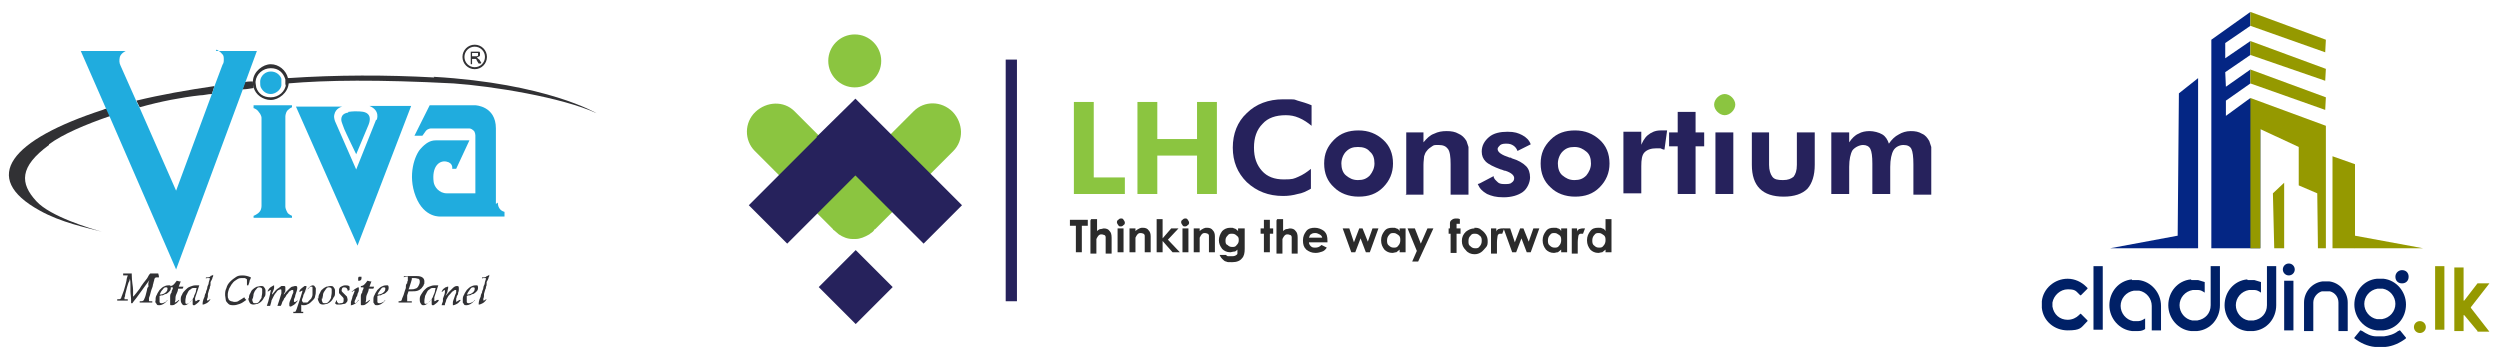 <?xml version="1.0" encoding="UTF-8"?> <svg xmlns="http://www.w3.org/2000/svg" id="Layer_1" data-name="Layer 1" viewBox="0 0 377.6 54.3"><defs><style> .cls-1 { fill: #20acde; } .cls-1, .cls-2, .cls-3, .cls-4, .cls-5, .cls-6, .cls-7, .cls-8 { stroke-width: 0px; } .cls-2 { fill: #042684; } .cls-2, .cls-5, .cls-7 { fill-rule: evenodd; } .cls-3 { fill: #2b2b2b; } .cls-9 { fill: none; stroke-width: .3px; } .cls-9, .cls-10 { stroke: #313134; stroke-miterlimit: 10; } .cls-4 { fill: #26225c; } .cls-5 { fill: #959900; } .cls-6 { fill: #8bc540; } .cls-7 { fill: #002066; } .cls-8, .cls-10 { fill: #313134; } .cls-10 { stroke-width: 0px; } </style></defs><g><circle class="cls-6" cx="129.1" cy="9.2" r="4"></circle><path class="cls-6" d="M143.9,16.9c-1.7-1.7-4.3-1.7-5.9-.1l-9,9-9-9c-1.6-1.6-4.2-1.5-5.9.1s-1.7,4.3-.1,5.9l11.8,11.8c0,0,0,.1.2.2.2.2.5.4.7.6.6.4,1.3.7,2.1.7,0,0,.2,0,.2,0,0,0,.2,0,.2,0,.7,0,1.4-.3,2.1-.7.2-.2.5-.3.7-.6s0-.1.2-.2l11.8-11.8c1.6-1.6,1.5-4.2-.1-5.9Z"></path><polygon class="cls-4" points="145.3 31 135 20.7 135 20.7 129.2 14.9 129.2 14.9 129.2 14.9 123.3 20.7 123.4 20.7 113.1 31 118.9 36.8 129.2 26.5 139.5 36.8 145.3 31"></polygon><rect class="cls-4" x="125.3" y="39.4" width="7.9" height="7.9" transform="translate(7.2 104.1) rotate(-45)"></rect><rect class="cls-4" x="151.9" y="9" width="1.7" height="36.5"></rect><g><path class="cls-6" d="M162.2,29.3v-13.9h3v11.4h4.7v2.5h-7.7Z"></path><path class="cls-6" d="M171.8,29.3v-13.9h3v5.6h6v-5.6h3v13.9h-3v-5.8h-6v5.8h-3Z"></path><path class="cls-4" d="M198.1,19c-.6-.5-1.2-.9-1.9-1.2s-1.3-.4-2-.4c-1.5,0-2.7.4-3.5,1.3-.9.9-1.3,2.1-1.3,3.6s.4,2.6,1.2,3.5c.8.9,1.9,1.3,3.3,1.3s1.5-.1,2.2-.4,1.3-.7,1.9-1.2v3c-.7.4-1.3.7-2,.8-.7.2-1.4.3-2.2.3-2.2,0-4-.7-5.5-2.1-1.4-1.4-2.1-3.1-2.1-5.2s.7-3.9,2.1-5.2c1.4-1.4,3.3-2.1,5.5-2.1s1.5,0,2.2.2,1.4.4,2.1.7v3Z"></path><path class="cls-4" d="M210.4,24.7c0,1.4-.5,2.6-1.5,3.6s-2.2,1.4-3.7,1.4-2.8-.5-3.7-1.4c-1-.9-1.5-2.1-1.5-3.6s.5-2.6,1.5-3.6,2.2-1.4,3.7-1.4,2.7.5,3.7,1.4c1,.9,1.5,2.1,1.5,3.6ZM207.6,24.7c0-.8-.2-1.4-.7-1.8-.4-.5-1-.7-1.8-.7s-1.3.2-1.8.7c-.4.4-.7,1.1-.7,1.8s.2,1.4.7,1.8,1,.7,1.8.7,1.3-.2,1.8-.7c.4-.5.7-1.1.7-1.8Z"></path><path class="cls-4" d="M212.4,29.3v-9.3h2.6v1.5c.5-.6,1-1.1,1.6-1.3.6-.3,1.2-.4,1.9-.4s1.3.1,1.8.4c.5.2.9.6,1.2,1.1.1.3.2.6.3.9,0,.3,0,.8,0,1.5v5.7h-2.7v-4.6c0-1.1-.1-1.9-.4-2.3-.3-.4-.7-.6-1.4-.6s-.7,0-1,.2c-.3.2-.6.4-.8.7-.2.2-.3.5-.4.8,0,.3-.1.7-.1,1.3v4.5h-2.7Z"></path><path class="cls-4" d="M223.5,27.7l2.1-1.1c0,.4.3.6.6.9s.7.3,1.1.3.8,0,1-.2c.3-.2.4-.4.4-.7,0-.4-.4-.8-1.3-1.1-.3,0-.5-.2-.7-.2-1.1-.4-1.9-.8-2.3-1.2-.4-.4-.6-.9-.6-1.5,0-.9.4-1.6,1.1-2.2.7-.6,1.7-.8,2.8-.8s1.6.2,2.2.5c.6.3,1.1.8,1.3,1.4l-2,1c-.1-.3-.3-.6-.6-.8-.3-.2-.6-.3-1-.3s-.7,0-1,.2c-.2.2-.4.4-.4.6,0,.5.6.9,1.8,1.3.1,0,.3,0,.3.1,1,.3,1.7.7,2.2,1.2.4.4.6,1,.6,1.7s-.4,1.7-1.1,2.2c-.7.5-1.7.8-2.9.8s-1.8-.2-2.5-.5c-.7-.4-1.1-.8-1.4-1.5Z"></path><path class="cls-4" d="M243.1,24.7c0,1.4-.5,2.6-1.5,3.6s-2.2,1.4-3.7,1.4-2.8-.5-3.7-1.4c-1-.9-1.5-2.1-1.5-3.6s.5-2.6,1.5-3.6c1-1,2.2-1.4,3.7-1.4s2.7.5,3.7,1.4c1,.9,1.5,2.1,1.5,3.6ZM240.3,24.7c0-.8-.2-1.4-.7-1.8s-1-.7-1.8-.7-1.3.2-1.8.7c-.4.4-.7,1.1-.7,1.8s.2,1.4.7,1.8,1,.7,1.8.7,1.3-.2,1.8-.7c.4-.5.7-1.1.7-1.8Z"></path><path class="cls-4" d="M247.7,22.4c.3-.9.7-1.6,1.2-2,.5-.4,1.1-.7,1.9-.7s.5,0,.8,0c0,0,.1,0,.2,0l-.4,2.9c-.2,0-.4-.1-.6-.2-.2,0-.4,0-.6,0-.8,0-1.4.2-1.8.6-.4.4-.5,1.1-.5,2.1v4.1h-2.7v-9.3h2.7v2.4Z"></path><path class="cls-4" d="M253.4,29.3v-7.2h-1.3v-2.1h1.3v-3.1h2.7v3.1h1.3v2.1h-1.3v7.2h-2.7Z"></path><path class="cls-4" d="M259.1,29.3v-9.3h2.7v9.3h-2.7Z"></path><path class="cls-4" d="M267.2,20v4.9c0,.8.2,1.4.5,1.8.3.4.8.5,1.6.5s1.2-.2,1.6-.5c.3-.4.5-.9.5-1.8v-4.9h2.7v4.9c0,1.6-.4,2.8-1.1,3.6-.8.8-2,1.2-3.6,1.2s-2.8-.4-3.6-1.2c-.8-.8-1.2-2-1.2-3.6v-4.9h2.7Z"></path><path class="cls-4" d="M279.3,29.3h-2.7v-9.3h2.7v1.5c.4-.6.9-1.1,1.4-1.3.5-.3,1.1-.4,1.7-.4s1.4.2,1.9.5c.5.3.8.8,1,1.4.4-.6.9-1.1,1.5-1.4.5-.3,1.1-.5,1.8-.5s1.2.1,1.7.4c.5.2.8.6,1.1,1.1.1.3.2.6.3.9,0,.3,0,.8,0,1.5v5.7h-2.7v-4.6c0-1.1-.1-1.9-.3-2.3-.2-.4-.6-.6-1.2-.6s-1.2.3-1.5.8c-.3.5-.5,1.4-.5,2.5v4.1h-2.7v-4.6c0-1.1-.1-1.8-.3-2.2s-.6-.6-1.1-.6-1.2.3-1.6.8c-.3.5-.5,1.4-.5,2.5v4.1Z"></path></g><path class="cls-6" d="M258.9,15.8c0-.4.2-.8.5-1.1.3-.3.7-.5,1.1-.5s.8.2,1.1.5c.3.3.5.7.5,1.1s-.2.8-.5,1.1c-.3.3-.7.5-1.1.5s-.8-.2-1.1-.5c-.3-.3-.5-.7-.5-1.1Z"></path><g><path class="cls-3" d="M161.6,33.2h2.7v.9h-.9v4h-.9v-4h-.9v-.9Z"></path><path class="cls-3" d="M164.8,33.1h.9v1.8c.2-.2.4-.3.5-.3.2,0,.4-.1.5-.1.4,0,.7.1.9.4.2.2.3.5.3,1v2.4h-.9v-1.6c0-.4,0-.7,0-.9,0-.1-.1-.3-.2-.3s-.2-.1-.4-.1-.3,0-.5.2c-.1.1-.2.3-.3.5,0,.1,0,.4,0,.7v1.5h-.9v-5Z"></path><path class="cls-3" d="M169.3,33c.2,0,.3,0,.4.2.1.1.2.3.2.4s0,.3-.2.4c-.1.1-.2.2-.4.2s-.3,0-.4-.2c-.1-.1-.2-.3-.2-.4s0-.3.2-.4c.1-.1.2-.2.4-.2ZM168.8,34.5h.9v3.6h-.9v-3.6Z"></path><path class="cls-3" d="M170.6,34.5h.9v.4c.2-.2.4-.3.6-.4s.3-.1.5-.1c.4,0,.7.1.9.4.2.2.3.5.3.9v2.4h-.9v-1.6c0-.4,0-.7,0-.9,0-.1-.1-.3-.2-.3,0,0-.2-.1-.4-.1s-.3,0-.5.2c-.1.1-.2.3-.3.5,0,.1,0,.4,0,.7v1.5h-.9v-3.6Z"></path><path class="cls-3" d="M174.7,33.1h.9v2.9l1.3-1.5h1.1l-1.6,1.7,1.8,1.9h-1.1l-1.5-1.7v1.7h-.9v-5Z"></path><path class="cls-3" d="M179,33c.2,0,.3,0,.4.2.1.1.2.3.2.4s0,.3-.2.4c-.1.1-.2.2-.4.2s-.3,0-.4-.2c-.1-.1-.2-.3-.2-.4s0-.3.2-.4c.1-.1.2-.2.4-.2ZM178.6,34.5h.9v3.6h-.9v-3.6Z"></path><path class="cls-3" d="M180.3,34.5h.9v.4c.2-.2.4-.3.6-.4s.3-.1.5-.1c.4,0,.7.1.9.4.2.2.3.5.3.9v2.4h-.9v-1.6c0-.4,0-.7,0-.9,0-.1-.1-.3-.2-.3,0,0-.2-.1-.4-.1s-.3,0-.5.2c-.1.1-.2.3-.3.5,0,.1,0,.4,0,.7v1.5h-.9v-3.6Z"></path><path class="cls-3" d="M187.1,34.5h.9v3.1c0,.6-.1,1.1-.4,1.4-.3.4-.8.6-1.5.6s-.7,0-.9-.1c-.2,0-.4-.2-.6-.4-.2-.2-.3-.4-.4-.6h1c0,.1.2.2.3.2.1,0,.3,0,.5,0s.4,0,.6-.1.3-.2.3-.3,0-.3,0-.6c-.2.2-.3.3-.5.3s-.4.1-.6.1c-.5,0-.9-.2-1.2-.5-.3-.4-.5-.8-.5-1.3s.2-1,.5-1.4c.3-.3.7-.5,1.2-.5s.4,0,.6.1c.2,0,.4.2.6.4v-.4ZM186.1,35.3c-.3,0-.5,0-.7.3-.2.2-.3.4-.3.7s0,.6.3.7c.2.2.4.3.7.3s.5,0,.7-.3c.2-.2.3-.4.3-.7s0-.5-.3-.7c-.2-.2-.4-.3-.7-.3Z"></path><path class="cls-3" d="M190.9,33.2h.9v1.3h.5v.8h-.5v2.8h-.9v-2.8h-.5v-.8h.5v-1.3Z"></path><path class="cls-3" d="M192.9,33.1h.9v1.8c.2-.2.4-.3.5-.3.2,0,.4-.1.5-.1.4,0,.7.1.9.4.2.2.3.5.3,1v2.4h-.9v-1.6c0-.4,0-.7,0-.9,0-.1-.1-.3-.2-.3s-.2-.1-.4-.1-.3,0-.5.2c-.1.1-.2.3-.3.5,0,.1,0,.4,0,.7v1.5h-.9v-5Z"></path><path class="cls-3" d="M200.6,36.6h-2.9c0,.3.2.5.3.6.2.2.4.2.7.2s.6-.1.9-.4l.8.4c-.2.3-.4.5-.7.6s-.6.2-1,.2c-.6,0-1-.2-1.4-.5-.4-.4-.5-.8-.5-1.4s.2-1,.5-1.4.8-.5,1.3-.5,1,.2,1.4.5c.4.4.5.8.5,1.5v.2ZM199.7,35.9c0-.2-.2-.4-.4-.5-.2-.1-.4-.2-.6-.2s-.5,0-.7.2c-.1,0-.2.2-.3.5h2Z"></path><path class="cls-3" d="M202.9,34.5h.9l.7,2.1.8-2.1h.5l.8,2,.7-2h.9l-1.3,3.6h-.6l-.8-2.1-.8,2.1h-.6l-1.3-3.6Z"></path><path class="cls-3" d="M211.4,34.5h.9v3.6h-.9v-.4c-.2.2-.4.3-.5.4-.2,0-.4.1-.6.1-.5,0-.9-.2-1.2-.5-.3-.4-.5-.8-.5-1.4s.2-1,.5-1.4c.3-.4.7-.5,1.2-.5s.4,0,.6.1c.2,0,.4.2.5.4v-.4ZM210.5,35.2c-.3,0-.5,0-.7.3-.2.2-.3.5-.3.8s0,.6.3.8c.2.2.4.3.7.3s.5,0,.7-.3c.2-.2.3-.5.3-.8s0-.6-.3-.8-.4-.3-.7-.3Z"></path><path class="cls-3" d="M212.8,34.5h.9l.9,2.3,1-2.3h.9l-2.3,5h-.9l.7-1.6-1.4-3.4Z"></path><path class="cls-3" d="M218.7,34.5h.3c0-.5,0-.8,0-.8,0-.2.1-.4.3-.5.1-.1.3-.2.6-.2s.4,0,.6.1v.7c-.1,0-.2,0-.3,0s-.2,0-.2,0c0,0,0,.1,0,.2v.5s.6,0,.6,0v.8h-.6v2.9h-.9v-2.9h-.3v-.8Z"></path><path class="cls-3" d="M222.7,34.4c.3,0,.7,0,1,.3.3.2.5.4.7.7s.3.6.3,1,0,.7-.3,1-.4.5-.7.7c-.3.2-.6.3-1,.3-.5,0-1-.2-1.3-.6-.4-.4-.6-.8-.6-1.4s.2-1,.6-1.4c.4-.3.8-.5,1.3-.5ZM222.8,35.3c-.3,0-.5,0-.7.3-.2.2-.3.4-.3.8s0,.6.3.8c.2.2.4.3.7.3s.5,0,.7-.3c.2-.2.3-.5.3-.8s0-.6-.3-.8c-.2-.2-.4-.3-.7-.3Z"></path><path class="cls-3" d="M225.2,34.5h.8v.5c0-.2.2-.3.3-.4.1,0,.3-.1.5-.1s.2,0,.4,0l-.3.8c-.1,0-.2,0-.3,0-.1,0-.3,0-.4.3,0,.2-.1.5-.1,1v.2s0,1.5,0,1.5h-.9v-3.6Z"></path><path class="cls-3" d="M227.2,34.5h.9l.7,2.1.8-2.1h.5l.8,2,.7-2h.9l-1.3,3.6h-.6l-.8-2.1-.8,2.1h-.6l-1.3-3.6Z"></path><path class="cls-3" d="M235.8,34.5h.9v3.6h-.9v-.4c-.2.2-.4.3-.5.4-.2,0-.4.1-.6.1-.5,0-.9-.2-1.2-.5-.3-.4-.5-.8-.5-1.4s.2-1,.5-1.4c.3-.4.7-.5,1.2-.5s.4,0,.6.1c.2,0,.4.2.5.4v-.4ZM234.8,35.2c-.3,0-.5,0-.7.3-.2.2-.3.5-.3.8s0,.6.3.8c.2.2.4.3.7.3s.5,0,.7-.3c.2-.2.3-.5.3-.8s0-.6-.3-.8-.4-.3-.7-.3Z"></path><path class="cls-3" d="M237.4,34.5h.8v.5c0-.2.2-.3.3-.4.1,0,.3-.1.5-.1s.2,0,.4,0l-.3.8c-.1,0-.2,0-.3,0-.1,0-.3,0-.4.3,0,.2-.1.5-.1,1v.2s0,1.5,0,1.5h-.9v-3.6Z"></path><path class="cls-3" d="M242.5,33.1h.9v5h-.9v-.4c-.2.2-.4.3-.5.4-.2,0-.4.1-.6.1-.5,0-.9-.2-1.2-.5-.3-.4-.5-.8-.5-1.4s.2-1,.5-1.4c.3-.4.7-.5,1.2-.5s.4,0,.6.1c.2,0,.4.2.5.4v-1.8ZM241.5,35.2c-.3,0-.5,0-.7.3-.2.2-.3.5-.3.8s0,.6.3.8c.2.2.4.3.7.3s.5,0,.7-.3c.2-.2.3-.5.3-.8s0-.6-.3-.8-.4-.3-.7-.3Z"></path></g></g><g><g><path class="cls-10" d="M24,41.7v.2c0,0,0,0,0,0,0,0,0,0,0,0-.2,0-.3,0-.4,0,0,0-.1,0-.2.1s0,.1-.1.2c0,0,0,.2-.1.4,0,.2-.1.3-.1.4,0,.3-.2.6-.3,1-.1.4-.2.8-.3,1,0,.3,0,.4,0,.4,0,0,0,.1.1.1,0,0,0,0,.2,0,0,0,.1,0,.2,0,0,0,0,0,0,0v.2c-.2,0-.3,0-.4,0-.2,0-.4,0-.6,0-.3,0-.6,0-.9,0v-.2c0,0,0,0,.1,0,.2,0,.4,0,.4-.1s0,0,.1,0c0-.1.2-.4.3-.8l.2-.8c0-.2.1-.4.2-.5s0-.2,0-.2c0,0,0,0,0-.2,0-.2.1-.5.2-.7h0c0,.1-.2.3-.4.6-.2.3-.5.7-.8,1.1s-.6.8-.8,1.1c-.3.4-.5.6-.6.8h-.2c0,0,0-.2,0-.2,0,0,0-.1,0-.2,0-.6-.1-1-.1-1.4,0,0,0-.1,0-.4,0-.2,0-.3,0-.4,0-.5,0-.9-.1-1.1h0c0,.1,0,.3-.2.6-.1.3-.3.9-.5,1.8,0,.1,0,.3-.1.4,0,.2,0,.3,0,.3,0,0,0,0,0,0,0,0,0,0,.1,0,0,0,.2,0,.4,0v.2c-.1,0-.3,0-.4,0-.2,0-.3,0-.4,0s-.3,0-.8,0v-.2c0,0,0,0,.1,0,.2,0,.4,0,.4-.1,0,0,.1,0,.1-.1,0-.1.2-.5.4-1.1.2-.6.3-1.1.4-1.5,0,0,0-.3.2-.8,0,0,0,0,0,0,0,0,0,0-.1,0h-.6c0-.1,0-.3,0-.3.1,0,.3,0,.3,0,0,0,.2,0,.3,0s.4,0,.7,0c0,0,0,.1,0,.2,0,1,.2,1.8.2,2.3v1c.1,0,1-1.2,1-1.2.1-.2.3-.5.6-.9.3-.4.5-.6.6-.8.1-.2.2-.4.4-.6.2,0,.3,0,.5,0s.4,0,.7,0Z"></path><path class="cls-10" d="M25.2,45.3v.2c-.4.4-.8.6-1.1.6s-.3,0-.4-.1c0,0-.1-.2-.2-.3s0-.2,0-.4c0-.3,0-.5.2-.8.1-.3.3-.5.4-.7.2-.2.4-.4.6-.5.2-.1.4-.2.7-.2s.2,0,.3,0c0,0,.1.1.1.3,0,.2,0,.4-.2.6-.2.2-.3.3-.5.4-.2,0-.3.1-.5.2-.2,0-.3,0-.5.1,0,0,0,0,0,.2,0,0,0,.2,0,.3,0,.1,0,.3,0,.4,0,.1.1.2.3.2.2,0,.5-.1.9-.4ZM24.1,44.5c.5,0,.8-.2,1-.4.2-.2.2-.4.2-.5s0-.2-.2-.2-.3,0-.5.3c-.2.2-.4.5-.5.9Z"></path><path class="cls-10" d="M27.1,42.5h.2c-.1.3-.2.5-.3.8.3,0,.5,0,.7,0h0c0,.1-.1.2-.1.3-.2,0-.4,0-.7,0,0,0,0,.3-.2.7s-.2.6-.2.9-.1.4-.1.5,0,0,0,0,0,0,0,0c0,0,.3-.1.6-.4h.1c-.2.3-.4.5-.6.6-.2.2-.4.2-.6.2s-.2,0-.2-.2,0-.1,0-.2c0,0,0-.2,0-.3,0,0,0-.2,0-.3,0,0,0,0,0-.2,0,0,0-.1,0-.2,0,0,0-.3.2-.5,0-.2.1-.4.2-.6,0,0,0,0,0-.2,0,0-.2,0-.4,0v-.2c.2,0,.4-.1.5-.2s.3-.3.5-.6Z"></path><path class="cls-10" d="M30.1,45.3h.1c-.1.3-.3.4-.4.5-.1.1-.3.2-.4.3-.1,0-.2,0-.2,0,0,0-.1,0-.1-.2s0-.2,0-.3,0-.2,0-.2c0,0,0-.1,0-.2h0c-.2.2-.4.4-.6.6-.2.2-.4.3-.6.3s-.3,0-.4-.2c-.1-.1-.2-.3-.2-.6s0-.5.2-.8c.1-.3.3-.5.5-.7.2-.2.4-.4.7-.5.3-.1.5-.2.8-.2s.1,0,.3,0c.2,0,.3,0,.3,0h0c-.1.3-.2.6-.3.9-.1.3-.2.6-.3.9s0,.4,0,.5c0,0,0,.1,0,.1s.2,0,.4-.2c0,0,0,0,0,0ZM29.7,43.5c-.2,0-.3,0-.4,0-.2,0-.3,0-.5.2-.2.1-.3.2-.4.4-.1.2-.2.4-.3.6,0,.2-.1.4-.1.7s0,.3,0,.4c0,0,.1.1.2.1,0,0,.2,0,.4-.2.2-.1.3-.3.5-.5,0-.1.2-.3.2-.4,0-.2.2-.4.3-.8,0,0,0,0,0,0s0,0,0-.1Z"></path><path class="cls-10" d="M31.1,42.1v-.2c0,0,.2,0,.2,0,.3,0,.5-.1.5-.2s.2,0,.4-.2h0c0,.2,0,.3-.1.4,0,.2-.2.5-.3.7,0,0,0,.2,0,.3,0,.1,0,.3-.1.4,0,.1,0,.3-.1.4l-.2.7c0,0,0,.1,0,.2,0,.1,0,.3-.1.5s0,.3,0,.3,0,0,0,0,.2,0,.4-.2c0,0,0,0,0,0h.1c-.2.3-.4.5-.6.6-.2.1-.4.2-.5.2s0,0-.1,0c0,0,0,0,0-.1,0-.1,0-.5.3-1.1,0,0,0-.3.2-.6,0-.3.2-.5.2-.7,0-.2.1-.4.2-.6,0-.2.1-.5.2-.8,0,0,0,0,0,0,0,0,0-.1-.1-.1s-.2,0-.4,0Z"></path><path class="cls-10" d="M37,45.1l.2.2c-.4.3-.7.5-1,.6-.3.1-.6.2-.9.2s-.6,0-.8-.2-.4-.4-.4-.6c0-.2-.1-.5-.1-.7,0-.4,0-.7.2-1.1.1-.4.3-.7.6-1,.3-.3.6-.5.9-.7.3-.2.7-.2,1-.2s.8.1,1.2.3c0,.1-.1.3-.2.5,0,.2-.1.4-.2.7h-.2c0-.2,0-.3,0-.5s0-.3,0-.4c0,0-.1-.1-.3-.2-.1,0-.3,0-.4,0-.3,0-.5,0-.8.2s-.5.3-.7.6c-.2.2-.3.5-.5.8-.1.3-.2.6-.2.9s0,.5.1.6c0,.2.2.3.4.4.2,0,.3.1.5.1s.5,0,.7-.2c.2-.1.5-.3.8-.5Z"></path><path class="cls-10" d="M37.6,45.1c0-.3,0-.5.2-.8.1-.2.2-.5.4-.6.2-.2.4-.3.6-.4.2,0,.4-.1.6-.1s.4,0,.5.2c.1.1.2.3.2.4,0,.2,0,.3,0,.4,0,.3,0,.5-.2.7-.1.2-.2.4-.4.6-.2.2-.4.3-.6.4-.2,0-.4.1-.6.1-.3,0-.5-.1-.6-.3-.1-.2-.2-.4-.2-.7ZM38.1,45.1c0,.2,0,.4.1.5,0,.2.2.2.4.2s.3,0,.5-.2c.1-.2.3-.4.4-.6,0-.3.1-.5.1-.8s0-.3,0-.5-.2-.3-.4-.3-.3,0-.5.3c-.2.2-.3.4-.4.7,0,.3-.1.5-.1.7Z"></path><path class="cls-10" d="M40.5,44h-.1c.2-.4.4-.6.6-.7.2-.1.3-.2.4-.2s0,0,0,0c0,0,0,0,0,.1,0,0,0,.2,0,.3,0,.1-.1.4-.3.8,0,0,0,.1,0,.2h0c.2-.2.4-.5.5-.6.2-.2.3-.3.5-.4.1-.1.3-.2.4-.3.1,0,.2,0,.3,0,.2,0,.3,0,.3.2s0,.2,0,.4c0,.2,0,.3-.2.5,0,.2-.1.3-.1.3h0c.2-.3.5-.6.7-.8.2-.2.4-.4.6-.5.2,0,.3-.1.5-.1.2,0,.3,0,.3.3s-.1.5-.3,1.1c0,.2-.1.4-.2.6,0,.2,0,.3,0,.4s0,0,0,0,.1,0,.2,0c0,0,.2-.1.3-.2h.1c-.3.4-.5.6-.7.7s-.3.2-.4.2-.2,0-.2-.2,0-.2,0-.3.1-.4.3-.8c.1-.4.2-.6.3-.8,0-.1,0-.2,0-.3,0,0,0-.1-.1-.1s-.2,0-.3.1c-.1,0-.3.2-.4.4-.1.1-.3.3-.3.4-.1.2-.2.3-.3.4,0,.1-.1.3-.2.4s-.1.4-.3.7c-.2,0-.4,0-.5,0,.2-.6.4-1.2.6-1.9,0-.2,0-.3,0-.4s0-.2-.1-.2-.1,0-.3.1c-.1,0-.3.2-.4.4-.2.2-.3.4-.4.6-.1.2-.2.4-.3.6,0,.2-.1.4-.2.8-.2,0-.4,0-.5,0,.2-.6.3-.9.3-1l.2-.8c0-.2.1-.4.1-.5s0-.1,0-.1-.1,0-.2.1c-.1,0-.2.1-.2.2Z"></path><path class="cls-10" d="M45.3,44h-.1c.1-.3.3-.4.4-.5.1-.1.3-.2.4-.3.1,0,.2,0,.2,0,0,0,.1,0,.1.1,0,.1-.1.4-.3.9h0c.2-.2.3-.4.5-.6.2-.2.3-.3.4-.4.1,0,.2-.1.3-.1s.2,0,.3.1c0,0,.1.2.2.3,0,.1,0,.3,0,.4,0,.3,0,.5-.1.8,0,.3-.2.5-.4.7-.2.2-.4.4-.6.5-.2.1-.4.2-.7.2s-.3,0-.4-.1c0,0,0,.1,0,.2,0,0,0,.1,0,.3,0,.1,0,.2,0,.3,0,0,0,.2,0,.2s0,0,0,.1c0,0,.2,0,.3,0,0,0,0,0,0,0,0,0,0,0,0,0v.2c-.3,0-.6,0-.8,0s-.4,0-.7,0v-.2c0,0,0,0,0,0,0,0,0,0,0,0,0,0,.2,0,.2,0,0,0,0,0,.1,0,0,0,0,0,0,0,0,0,.2-.3.3-.7l.5-1.5c.2-.6.3-1,.3-1s0,0,0,0c0,0-.2,0-.4.2,0,0,0,0-.1,0ZM45.7,45.6s0,0,.1.1c0,0,0,0,.2,0s.1,0,.2,0c.2,0,.3,0,.4-.2.1-.1.3-.3.4-.4.1-.2.2-.4.2-.6,0-.2,0-.4,0-.6s0-.2,0-.4,0-.2-.2-.2-.2,0-.3.2c-.1.1-.3.2-.4.3,0,.1-.2.2-.3.4,0,.1-.2.3-.2.5s-.2.4-.2.7Z"></path><path class="cls-10" d="M48.1,45.1c0-.3,0-.5.2-.8.1-.2.2-.5.4-.6.2-.2.4-.3.6-.4.2,0,.4-.1.6-.1s.4,0,.5.2c.1.1.2.3.2.4,0,.2,0,.3,0,.4,0,.3,0,.5-.2.7-.1.2-.2.4-.4.6-.2.2-.4.3-.6.4-.2,0-.4.1-.6.1-.3,0-.5-.1-.6-.3-.1-.2-.2-.4-.2-.7ZM48.6,45.1c0,.2,0,.4.1.5,0,.2.2.2.4.2s.3,0,.5-.2.3-.4.4-.6c0-.3.1-.5.1-.8s0-.3,0-.5-.2-.3-.4-.3-.3,0-.5.3-.3.4-.4.7c0,.3-.1.5-.1.7Z"></path><path class="cls-10" d="M52.6,43.9h-.1c0-.1,0-.2-.1-.3,0-.1-.2-.2-.4-.2s-.2,0-.3.1c0,0-.1.2-.1.3s0,0,0,.1c0,0,0,.1.1.2,0,0,.2.2.3.3.2.2.3.3.4.4,0,.1.1.3.1.4s0,.3-.1.4-.2.3-.4.3c-.2,0-.4.1-.6.1s-.3,0-.5,0c-.1,0-.2-.1-.3-.2.1-.2.2-.4.3-.5h0c0,.2,0,.2,0,.3,0,0,.1.1.2.2s.2,0,.3,0c.1,0,.3,0,.4-.1s.1-.2.1-.3,0-.2,0-.3c0-.1-.2-.3-.4-.5-.2-.2-.3-.3-.3-.4,0,0,0-.2,0-.3s0-.3.1-.4c0-.1.2-.2.4-.3s.3-.1.5-.1.5,0,.6.2c0,0,0,.1,0,.2,0,.1,0,.2,0,.3Z"></path><path class="cls-10" d="M54.1,45.3h.1c-.2.3-.4.5-.6.6-.2.1-.4.2-.5.2s0,0-.1,0,0,0,0-.1c0,0,0-.2,0-.4l.2-.6s0-.2.2-.6c.1-.3.2-.5.2-.5,0,0,0,0,0,0s0,0-.2,0c0,0-.1.1-.2.2h0c0,0-.1,0-.1,0,.2-.2.4-.4.6-.5.2-.1.3-.2.4-.2s.1,0,.1.1,0,.1,0,.3c0,.2-.1.4-.2.6,0,.2-.1.4-.2.5,0,.1-.1.3-.2.5s0,.3,0,.4,0,0,0,0c0,0,.2,0,.4-.3,0,0,0,0,0,0,0,0,0,0,0,0ZM54.4,41.8c0,0,.1,0,.2,0,0,0,0,.1,0,.2s0,.2-.1.3-.2.1-.2.1-.1,0-.2,0c0,0,0-.1,0-.2s0-.1,0-.2c0,0,0-.1.1-.2,0,0,.1,0,.2,0Z"></path><path class="cls-10" d="M55.9,42.5h.2c-.1.3-.2.5-.3.8.3,0,.5,0,.7,0h0c0,.1-.1.2-.1.3-.2,0-.4,0-.7,0,0,0,0,.3-.2.7s-.2.6-.2.9-.1.4-.1.5,0,0,0,0c0,0,0,0,0,0,0,0,.3-.1.6-.4h.1c-.2.3-.4.5-.6.6-.2.2-.4.2-.6.2s-.2,0-.2-.2,0-.1,0-.2c0,0,0-.2,0-.3s0-.2,0-.3c0,0,0,0,0-.2,0,0,0-.1,0-.2,0,0,0-.3.2-.5,0-.2.1-.4.2-.6,0,0,0,0,0-.2,0,0-.2,0-.4,0v-.2c.2,0,.4-.1.5-.2.1-.1.3-.3.5-.6Z"></path><path class="cls-10" d="M58.1,45.3v.2c-.4.4-.8.6-1.1.6s-.3,0-.4-.1c0,0-.1-.2-.2-.3,0-.1,0-.2,0-.4,0-.3,0-.5.2-.8.1-.3.3-.5.4-.7.2-.2.4-.4.6-.5.2-.1.4-.2.7-.2s.2,0,.3,0c0,0,.1.1.1.3,0,.2,0,.4-.2.6s-.3.3-.5.4c-.2,0-.3.1-.5.2-.2,0-.3,0-.5.1,0,0,0,0,0,.2,0,0,0,.2,0,.3,0,.1,0,.3,0,.4,0,.1.1.2.3.2.2,0,.5-.1.9-.4ZM57,44.5c.5,0,.8-.2,1-.4.2-.2.2-.4.2-.5s0-.2-.2-.2-.3,0-.5.3-.4.5-.5.9Z"></path><path class="cls-10" d="M61,41.9v-.2c0,0,.1,0,.2,0,0,0,.1,0,.2,0,.2,0,.3,0,.5,0s.4,0,.7,0h.4c.7,0,1.1.3,1.1.8s0,.3-.1.5c0,.2-.2.3-.3.5-.1.1-.3.3-.6.4s-.5.1-.8.1-.4,0-.6,0l-.2.6c0,0,0,.1,0,.2,0,0,0,.1,0,.2s0,.1,0,.2v.3c0,0,0,0,0,0s0,0,0,0c0,0,0,0,0,0,0,0,0,0,0,0,0,0,0,0,.2,0,.1,0,.2,0,.3,0,0,0,.1,0,.2,0v.2c-.2,0-.3,0-.4,0-.2,0-.4,0-.7,0s-.6,0-.9,0v-.2c0,0,0,0,0,0,0,0,0,0,0,0,0,0,0,0,0,0,.2,0,.3,0,.4-.1,0,0,.1,0,.1-.2,0,0,.1-.3.2-.5s.2-.7.4-1.2c0,0,0,0,0,0,0,0,0-.1,0-.2,0-.3.1-.5.2-.5,0-.1,0-.3.1-.4,0-.1,0-.2,0-.3,0-.1,0-.2,0-.2,0,0,0,0,0-.1s-.2,0-.4,0c0,0,0,0-.1,0ZM61.7,43.7c.2,0,.3,0,.4,0,.2,0,.4,0,.6-.1.2,0,.4-.2.5-.4s.2-.4.2-.6,0-.4-.2-.5c-.2,0-.3-.1-.6-.1s-.3,0-.4,0c0,0,0,0,0,.2,0,.1-.2.6-.4,1.3,0,0,0,0,0,0,0,0,0,0,0,0Z"></path><path class="cls-10" d="M66.2,45.3h.1c-.1.3-.3.4-.4.5-.1.1-.3.2-.4.3-.1,0-.2,0-.2,0,0,0-.1,0-.1-.2s0-.2,0-.3c0-.1,0-.2,0-.2,0,0,0-.1,0-.2h0c-.2.2-.4.4-.6.6-.2.2-.4.3-.6.3s-.3,0-.4-.2c-.1-.1-.2-.3-.2-.6s0-.5.2-.8.3-.5.5-.7c.2-.2.4-.4.7-.5s.5-.2.8-.2.1,0,.3,0c.2,0,.3,0,.3,0h0c-.1.3-.2.6-.3.9-.1.3-.2.6-.3.9,0,.3,0,.4,0,.5,0,0,0,.1,0,.1s.2,0,.4-.2c0,0,0,0,0,0ZM65.8,43.5c-.2,0-.3,0-.4,0-.2,0-.3,0-.5.2-.2.1-.3.2-.4.4s-.2.4-.3.6c0,.2-.1.4-.1.7s0,.3,0,.4c0,0,.1.1.2.1,0,0,.2,0,.4-.2.2-.1.3-.3.5-.5,0-.1.2-.3.2-.4s.2-.4.3-.8c0,0,0,0,0,0s0,0,0-.1Z"></path><path class="cls-10" d="M69.5,45.3h.1c-.2.3-.4.5-.6.6-.2.1-.4.2-.5.2s-.1,0-.1,0c0,0,0,0,0-.1,0,0,0-.2,0-.3,0-.2.1-.4.2-.7.1-.3.2-.6.3-.8,0-.2,0-.3,0-.4s0,0,0,0,0,0,0,0c0,0-.1,0-.2,0,0,0-.2.1-.3.2-.1,0-.2.2-.4.4-.2.2-.3.3-.4.5,0,.1-.2.3-.2.4,0,.1-.1.4-.2.6,0,.1,0,.2,0,.2-.2,0-.4,0-.5,0,0-.1.1-.3.2-.6,0,0,0-.1,0-.2,0-.1,0-.2,0-.2.2-.5.3-.8.3-1,0-.1,0-.2,0-.3s0,0,0,0-.1,0-.2.1c0,0-.2.1-.2.2h-.1c.1-.3.2-.4.3-.5.1,0,.2-.2.3-.2.1,0,.2-.1.3-.1,0,0,.1,0,.1,0,0,0,0,0,0,0,0,0,0,0,0,0,0,.1,0,.3-.1.6,0,.3-.2.5-.3.8h0c.2-.2.3-.4.5-.6.2-.2.4-.4.6-.6.2-.2.4-.3.6-.3s.3,0,.3.3,0,.2,0,.3c0,0,0,.2-.1.4,0,.3-.1.4-.2.5,0,0,0,.2-.1.4,0,.2,0,.2,0,.3,0,0,0,.1,0,.2s0,0,0,0c0,0,.2-.1.5-.3Z"></path><path class="cls-10" d="M71.6,45.3v.2c-.4.4-.8.6-1.1.6s-.3,0-.4-.1c0,0-.1-.2-.2-.3,0-.1,0-.2,0-.4,0-.3,0-.5.2-.8.1-.3.3-.5.4-.7.2-.2.4-.4.6-.5.2-.1.4-.2.7-.2s.2,0,.3,0c0,0,.1.1.1.3,0,.2,0,.4-.2.6s-.3.3-.5.4c-.2,0-.3.1-.5.2-.2,0-.3,0-.5.1,0,0,0,0,0,.2,0,0,0,.2,0,.3,0,.1,0,.3,0,.4,0,.1.1.2.3.2.2,0,.5-.1.9-.4ZM70.5,44.5c.5,0,.8-.2,1-.4.2-.2.2-.4.2-.5s0-.2-.2-.2-.3,0-.5.3-.4.5-.5.9Z"></path><path class="cls-10" d="M72.8,42.1v-.2c0,0,.2,0,.2,0,.3,0,.5-.1.5-.2,0,0,.2,0,.4-.2h0c0,.2,0,.3-.1.4,0,.2-.2.5-.3.7,0,0,0,.2,0,.3,0,.1,0,.3-.1.4,0,.1,0,.3-.1.4l-.2.7c0,0,0,.1,0,.2,0,.1,0,.3-.1.5,0,.2,0,.3,0,.3s0,0,0,0,.2,0,.4-.2c0,0,0,0,0,0h.1c-.2.3-.4.5-.6.6-.2.1-.4.2-.5.2s0,0-.1,0c0,0,0,0,0-.1,0-.1,0-.5.3-1.1,0,0,0-.3.2-.6,0-.3.2-.5.2-.7,0-.2.1-.4.2-.6,0-.2.1-.5.2-.8,0,0,0,0,0,0,0,0,0-.1-.1-.1s-.2,0-.4,0Z"></path></g><path class="cls-1" d="M74.9,30.8v-11.4c0-3.4-3.1-3.5-3.1-3.5h-6.9l-2.3,4.6h1.2s.2-.3.5-.7.8-.4.8-.4h5.8s.3,0,.6.3c.3.2.3.8.3.8v8.7h-4.3c-1.2,0-1.9-1-2-1.7-.3-2.3.8-3.3,1.9-3.1,1.1.2.9,1.1.9,1.1h.6c0,0,2-4.3,2-4.3h-5.1c-.8,0-1.5.4-2.3,1.3-.8.9-2,3.9-.7,7.2,1.3,3.3,3.8,3,3.8,3h9.6v-.7c-1.1-.3-1-1.4-1-1.4Z"></path><path class="cls-1" d="M56.8,18.1l-3,7.5-3.2-7.3c-.1-.3-.2-.7-.1-1,.2-1,1.2-1.2,1.2-1.2h-7l9.3,21,8.1-21.1h-6.3c1.7.7,1.1,2.1,1.1,2.1Z"></path><path class="cls-1" d="M52.6,17c-1.4.2-1,1.4-1,1.4,0,0,.2.6.4,1.1.2.5,1.8,3.8,1.8,3.8l1.8-4.3s.4-.8.2-1.4c-.2-.6-.9-.7-.9-.7,0,0-.9-.2-2.3,0Z"></path><path class="cls-8" d="M72.6,9.6h-.3c-.2-.3-.3-.5-.3-.5,0,0,0-.1-.1-.2,0,0,0,0-.1,0s-.1,0-.2,0h-.3v.8h-.2v-1.9h.8c.1,0,.2,0,.3,0s.1,0,.2,0c0,0,.1.1.1.2s0,.1,0,.2c0,.1,0,.3-.1.3,0,0-.2.1-.4.2h0c.1,0,.2.2.4.3l.3.5ZM71.2,8.5h.5c.1,0,.2,0,.3,0,0,0,.1,0,.2-.1,0,0,0-.1,0-.2s0-.2,0-.2c0,0-.2,0-.3,0h-.6v.6Z"></path><circle class="cls-9" cx="71.7" cy="8.6" r="1.7"></circle><g><path class="cls-8" d="M65.6,11.7c-7.2-.4-14.7-.4-22.1.1,0,.2,0,.4,0,.6s0,.2,0,.2c5.8-.5,13.5-.6,25,0,5.8.4,16.4,2.1,21.6,4.5,0,0-7.5-4.5-24.6-5.5Z"></path><path class="cls-8" d="M21.1,16.2c3.2-.9,6.4-1.5,9.1-1.8.6,0,1.2-.2,1.8-.2l.4-1.2c-4.1.6-8.1,1.3-11.8,2.2l.5,1Z"></path><path class="cls-8" d="M7.4,21.8c2-1.5,5.5-3,9.3-4.3l-.5-1.1c-.2,0-.5.1-.7.2C1.7,21.1-3.1,26.8,6,31.8c3.2,1.8,7.1,2.6,9.4,3.2-1.8-.5-7.8-2.3-9.9-4.6-2.5-2.7-2.6-5.2,1.9-8.5Z"></path><path class="cls-8" d="M38.2,12.3c-.4,0-.8,0-1.2.1l-.4,1.1c.5,0,1.1-.1,1.7-.2,0-.3-.1-.5-.1-.8s0-.1,0-.2Z"></path></g><path class="cls-1" d="M38.2,16.3s.5.1.8.5c.1.1.2.3.3.4.1.2.2.4.2.6v13.3c0,.3-.1.7-.3.9,0,0-.1.1-.2.2-.4.3-.7.4-.7.4v.3h5.8v-.3s-.5-.2-.7-.5c0,0,0-.1-.1-.2-.1-.2-.2-.5-.2-.7v-13.6s0-.5.3-.9c.4-.4.7-.5.7-.5v-.3h-5.8v.4Z"></path><path class="cls-1" d="M42.5,11.9c-.2-.6-.8-1.1-1.6-1.1s-1.5.6-1.6,1.4c0,0,0,.2,0,.3,0,.2,0,.5.1.7.3.6.8,1,1.5,1s1.5-.6,1.6-1.3c0-.1,0-.2,0-.3,0-.2,0-.4,0-.6Z"></path><path class="cls-8" d="M43.5,11.8c-.3-1.2-1.4-2.1-2.6-2.1s-2.6,1.1-2.7,2.5c0,0,0,.1,0,.2,0,.3,0,.5.1.8.3,1.1,1.4,1.9,2.6,1.9s2.6-1.1,2.7-2.5c0,0,0-.2,0-.2,0-.2,0-.4,0-.6ZM43.2,12.7c-.1,1.1-1.1,2-2.3,2s-1.9-.6-2.2-1.5c0-.2-.1-.5-.1-.7s0-.2,0-.2c.1-1.1,1.1-2,2.3-2s1.9.7,2.2,1.7c0,.2,0,.4,0,.6s0,.2,0,.3Z"></path><path class="cls-1" d="M32.7,7.5s.5.2.9.7c.2.2.2.5.2.8,0,.3,0,.5-.2.8l-1.2,3.2-.4,1.2-5.4,14.6-5.5-12.5-.5-1-2.4-5.4c-.2-.4-.2-.8-.1-1.3,0,0,0,0,0,0,.2-.6.9-.9.9-.9h-6.8l3.9,8.9.5,1.1,10,23,10-27,.4-1.1,1.8-4.9h-6.2Z"></path></g><g><g><g><g><polygon class="cls-2" points="328.9 37.5 332 37.5 332 11.8 329.1 14.1 328.9 37.5"></polygon><polygon class="cls-2" points="334 37.5 334 6 339.9 1.8 339.9 3.9 336.1 6.5 336.1 8.8 339.9 6.2 339.9 8.3 336.1 10.9 336.2 13.1 339.9 10.5 339.9 12.6 336.2 15.2 336.2 17.5 339.9 14.8 341.4 19.5 341.4 37.5 334 37.5"></polygon></g><polygon class="cls-2" points="328.9 37.5 318.7 37.5 328.9 35.6 330.7 36.1 328.9 37.5"></polygon></g><g><polygon class="cls-5" points="352.3 23.6 355.7 24.8 355.7 37.5 352.3 37.5 352.3 23.6"></polygon><polygon class="cls-5" points="345 27.6 345 37.5 343.5 37.5 343.3 29.2 345 27.6"></polygon><polygon class="cls-5" points="339.9 10.5 351.3 14.7 351.2 16.6 339.9 12.6 339.9 10.5"></polygon><polygon class="cls-5" points="339.9 6.2 351.3 10.4 351.2 12.2 339.9 8.3 339.9 6.2"></polygon><polygon class="cls-5" points="339.9 1.8 351.3 6 351.2 7.9 339.9 3.9 339.9 1.8"></polygon><polygon class="cls-5" points="351.3 37.5 351.3 19 339.9 14.8 339.9 37.5 341.4 37.5 341.4 19.5 347.2 22.2 347.2 28 350 29.2 350.1 37.5 351.3 37.5"></polygon><polygon class="cls-5" points="366 37.5 355.7 37.5 354.4 36.4 355.7 35.6 366 37.5"></polygon></g></g><g><path class="cls-7" d="M310,46.5c0-.1,0-.3,0-.4s0-.3,0-.4c.2-1.1,1.2-2,2.3-2s1.2.2,1.7.7l.2.2s0,0,.1,0l1-1s0,0,0-.1l-.2-.2c-.7-.7-1.7-1.2-2.8-1.2-2,0-3.7,1.5-3.9,3.4,0,.2,0,.3,0,.5s0,.3,0,.5c.2,2,1.9,3.4,3.9,3.4s2-.4,2.8-1.2l.2-.2s0,0,0-.1l-1-1s0,0-.1,0l-.2.2c-.4.4-1,.7-1.7.7-1.2,0-2.1-.8-2.3-2h0Z"></path><path class="cls-7" d="M351.9,44c.8.2,1.3.9,1.3,1.7v4.3s0,0,0,0h1.4s0,0,0,0v-4.3c0-1.6-1.2-3-2.8-3.2-.2,0-.3,0-.5,0s-.3,0-.5,0c-1.6.2-2.8,1.6-2.8,3.2v4.3s0,0,0,0h1.4s0,0,0,0v-4.3c0-.8.6-1.5,1.3-1.7.1,0,.2,0,.4,0s.3,0,.4,0h0Z"></path><path class="cls-7" d="M345,42.4h1.4s0,0,0,0v7.5s0,0,0,0h-1.4s0,0,0,0v-7.5s0,0,0,0h0ZM345.7,39.8c-.5,0-.9.4-.9.9s.4.9.9.9.9-.4.9-.9-.4-.9-.9-.9h0Z"></path><path class="cls-5" d="M365.5,48.5c-.5,0-.9.4-.9.9s.4.9.9.9.9-.4.9-.9-.4-.9-.9-.9h0Z"></path><path class="cls-7" d="M316.2,40.2s0,0,0,0v9.6s0,0,0,0h1.4s0,0,0,0v-9.6s0,0,0,0h-1.4Z"></path><path class="cls-7" d="M330.9,42.2c-2,.2-3.4,1.9-3.4,3.9s1.5,3.7,3.4,3.9c.2,0,.3,0,.5,0s.3,0,.5,0c2-.2,3.4-1.9,3.4-3.9v-5.9s0,0,0,0h-1.4s0,0,0,0v5.9c0,1.2-.8,2.1-2,2.3-.1,0-.3,0-.4,0s-.3,0-.4,0h0c-1.1-.2-1.9-1.2-1.9-2.3s.8-2.1,2-2.3c.1,0,.3,0,.4,0s.3,0,.4,0h0c.4,0,.7.2,1,.4,0,0,0,0,0,0,0,0,0,0,0,0v-1.6s0,0,0,0c-.3-.1-.7-.2-1-.3-.2,0-.3,0-.5,0s-.3,0-.5,0h0Z"></path><path class="cls-7" d="M339.4,42.2c-2,.2-3.4,1.9-3.4,3.9s1.5,3.7,3.4,3.9c.2,0,.3,0,.5,0s.3,0,.5,0c2-.2,3.4-1.9,3.4-3.9v-5.9s0,0,0,0h-1.4s0,0,0,0v5.9c0,1.2-.8,2.1-2,2.3-.1,0-.3,0-.4,0s-.3,0-.4,0h0c-1.1-.2-1.9-1.2-1.9-2.3s.8-2.1,2-2.3c.1,0,.3,0,.4,0s.3,0,.4,0h0c.4,0,.7.2,1,.4,0,0,0,0,0,0,0,0,0,0,0,0v-1.6s0,0,0,0c-.3-.1-.7-.2-1-.3-.2,0-.3,0-.5,0s-.3,0-.5,0h0Z"></path><path class="cls-7" d="M322,42.2c-2,.2-3.4,1.9-3.4,3.9s1.5,3.7,3.4,3.9c.2,0,.3,0,.5,0s.3,0,.5,0c.4,0,.7-.1,1-.3,0,0,0,0,0,0v-1.6s0,0,0,0c0,0,0,0,0,0-.3.2-.7.4-1,.4-.1,0-.3,0-.4,0s-.3,0-.4,0h0c-1.1-.2-1.9-1.2-1.9-2.3s.8-2.1,2-2.3c.1,0,.3,0,.4,0s.3,0,.4,0h0c1.1.2,1.9,1.2,1.9,2.3v3.7s0,0,0,0h1.4s0,0,0,0v-3.7c0-2-1.5-3.7-3.4-3.9-.2,0-.3,0-.5,0s-.3,0-.5,0h0Z"></path><path class="cls-7" d="M359,42.1c-2,.2-3.4,1.9-3.4,3.9s1.5,3.7,3.4,3.9c.2,0,.3,0,.5,0s.3,0,.5,0c2-.2,3.4-1.9,3.4-3.9s-1.5-3.7-3.4-3.9c-.2,0-.3,0-.5,0s-.3,0-.5,0h0ZM362.8,40.8c-.5,0-1,.4-1,1s.4,1,1,1,1-.4,1-1-.4-1-1-1h0ZM356.8,50c0,0-.1,0-.2-.1,0,0,0,0-.1,0l-.9,1.1s0,0,0,.1c.9.7,2,1.2,3.1,1.3.3,0,.5,0,.8,0s.5,0,.8,0c1.1-.1,2.2-.6,3.1-1.3,0,0,0,0,0-.1l-.9-1.1s0,0-.1,0c0,0-.1.1-.2.1-.6.5-1.4.7-2.1.8-.2,0-.4,0-.6,0s-.4,0-.6,0c-.8,0-1.5-.4-2.1-.8h0ZM359.9,43.6c1.1.2,1.9,1.2,1.9,2.3s-.8,2.1-2,2.3c-.1,0-.3,0-.4,0s-.3,0-.4,0h0c-1.1-.2-1.9-1.2-1.9-2.3s.8-2.1,2-2.3c.1,0,.3,0,.4,0s.3,0,.4,0h0Z"></path><path class="cls-5" d="M372.1,45v-4.6s0,0,0,0h-1.4s0,0,0,0v9.6s0,0,0,0h1.4s0,0,0,0v-2.4s0,0,0,0c0,0,0,0,.1,0l2,2.4h0c0,.1,0,.1,0,.1h1.8s0,0,0,0c0,0,0,0,0,0l-2.8-3.6s0,0,0-.1l2.8-3.6s0,0,0,0c0,0,0,0,0,0h-1.8s0,0,0,0l-2,2.6s0,0-.1,0c0,0,0,0,0,0h0Z"></path><path class="cls-5" d="M367.8,40.2s0,0,0,0v9.6s0,0,0,0h1.4s0,0,0,0v-9.6s0,0,0,0h-1.4Z"></path></g></g></svg> 